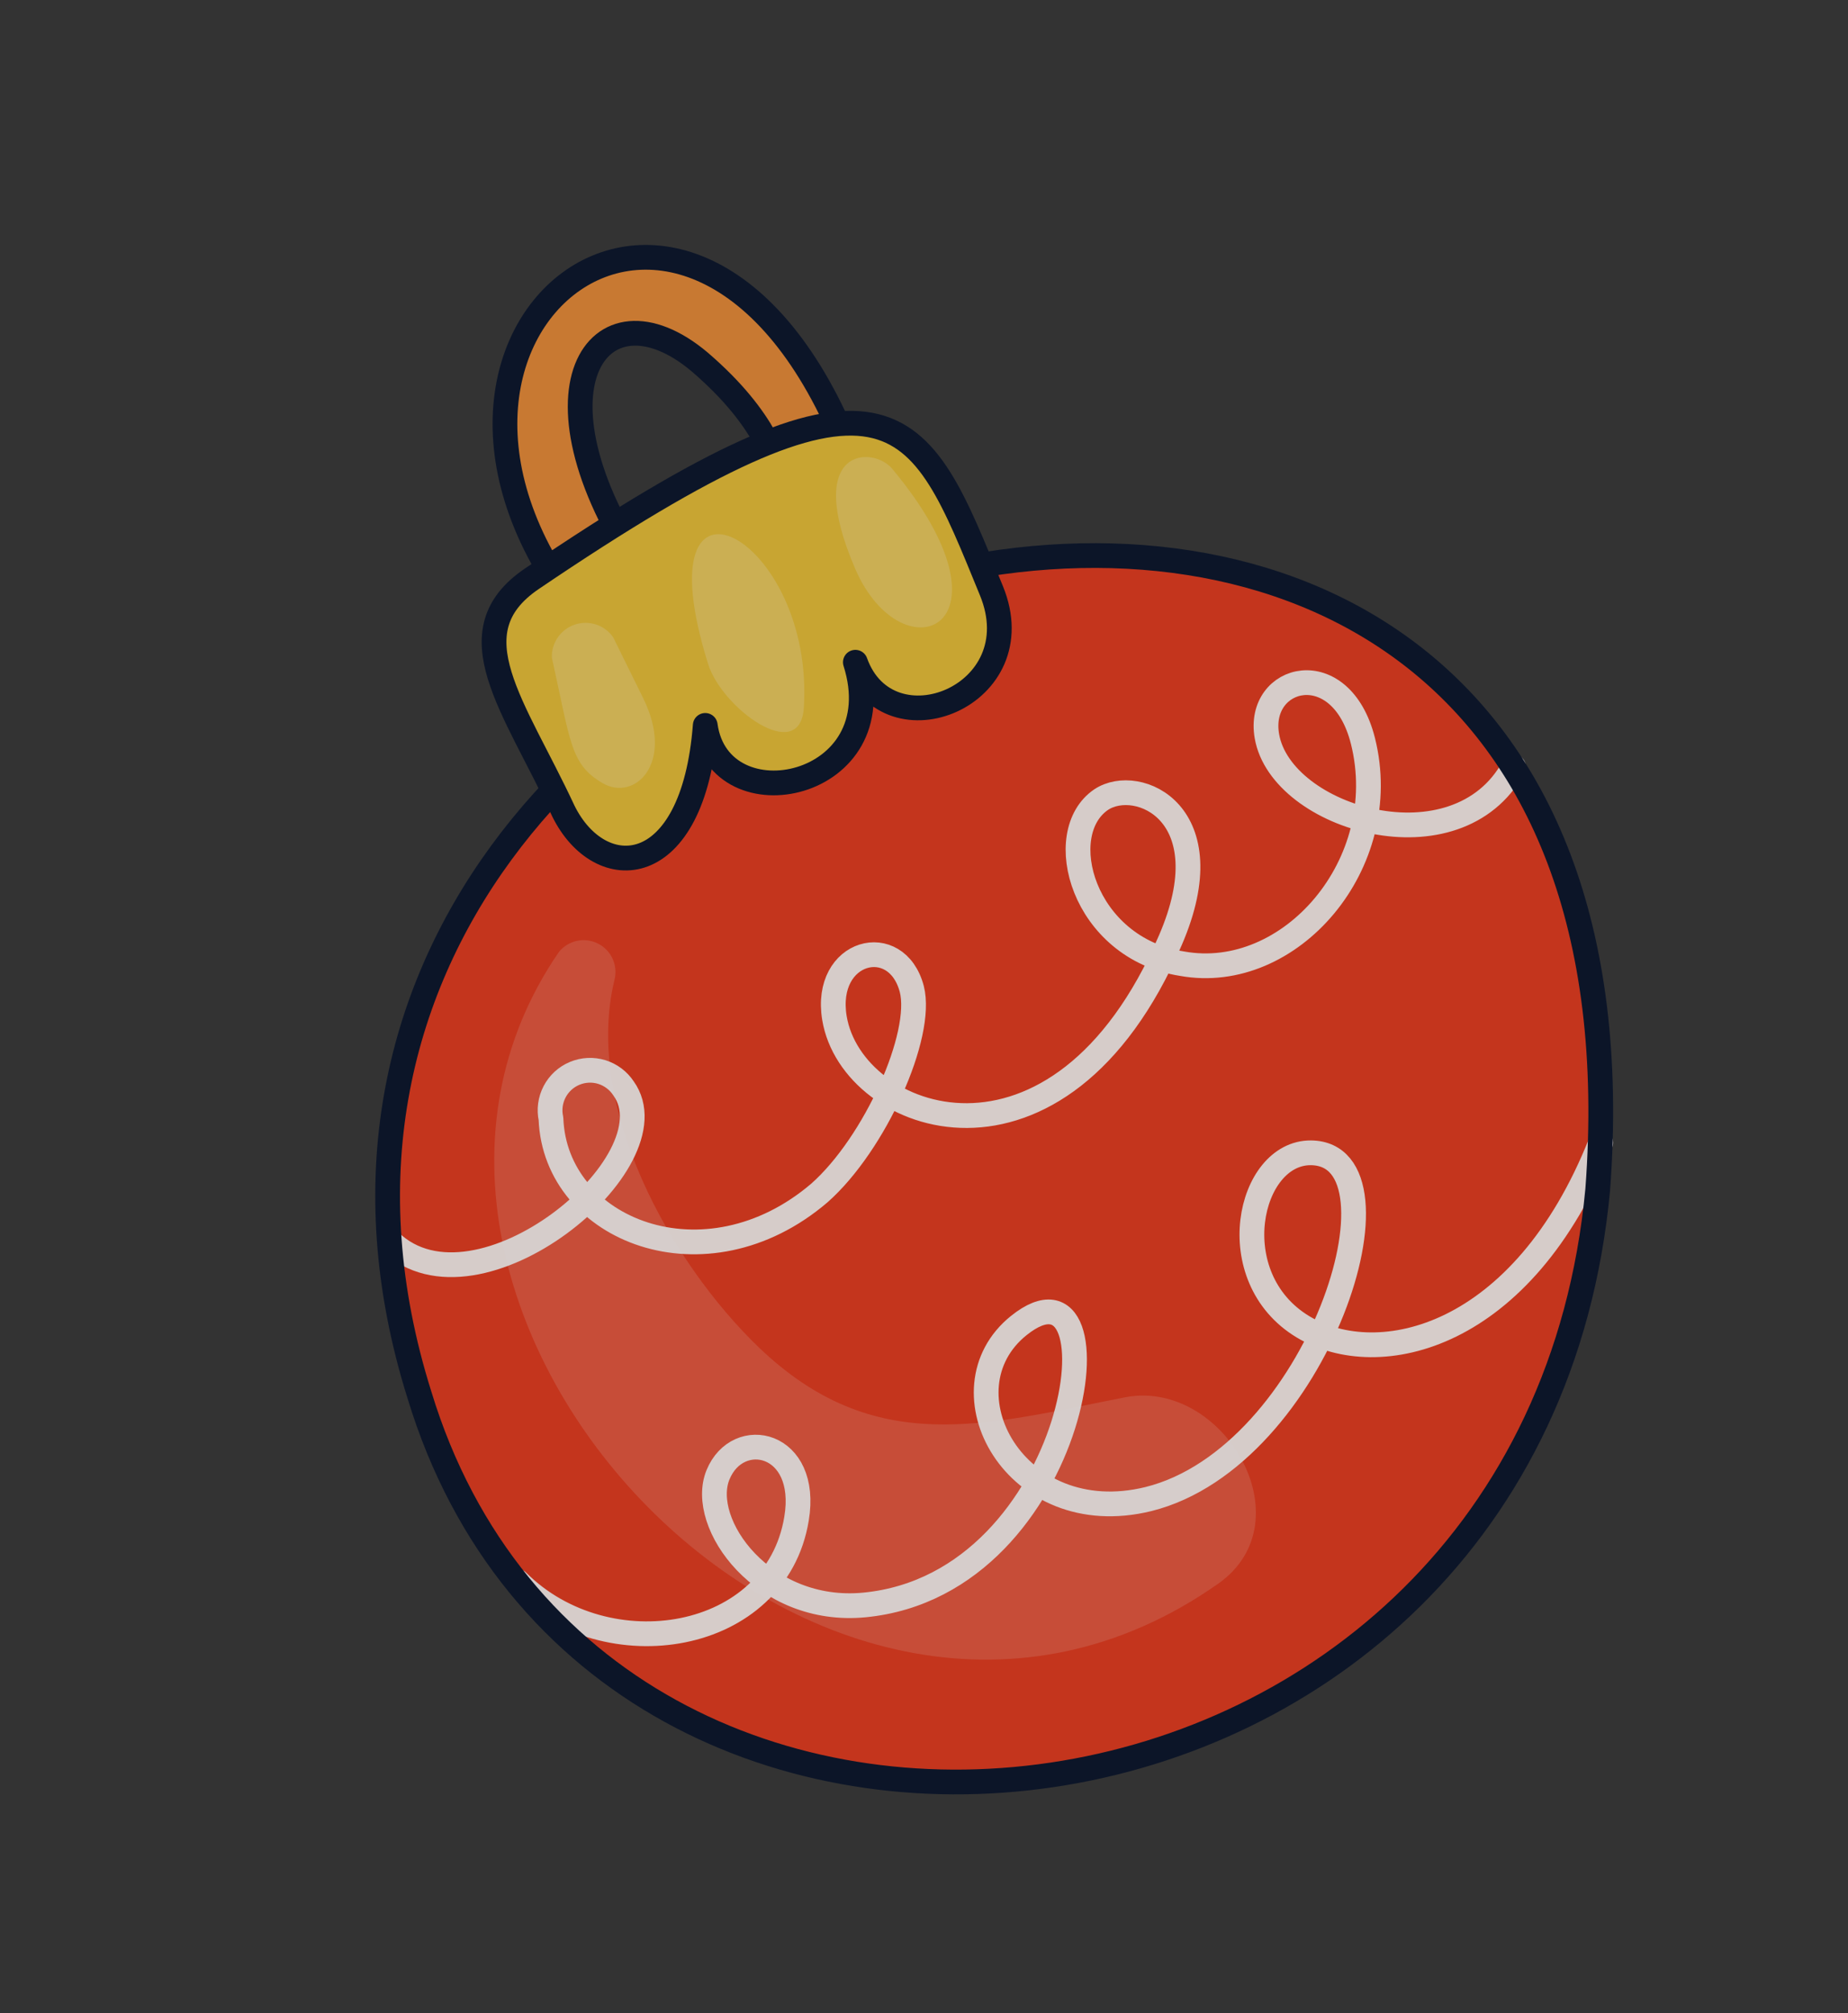 <?xml version="1.0" encoding="UTF-8"?> <svg xmlns="http://www.w3.org/2000/svg" width="56" height="61" viewBox="0 0 56 61" fill="none"><rect x="0" y="0" width="56" height="61" fill="#333333" stroke="none"/><g opacity="0.8"><path d="M48.416 36.043C46.459 57.017 18.182 60.293 12.709 42.264C4.566 16.345 50.83 3.902 48.416 36.043Z" fill="#E93618"></path><path d="M11.825 37.622C14.469 40.147 20.486 35.197 18.895 32.979C18.739 32.742 18.506 32.567 18.236 32.483C17.965 32.4 17.674 32.415 17.413 32.524C17.151 32.633 16.937 32.831 16.806 33.082C16.675 33.333 16.636 33.622 16.696 33.898C16.825 37.286 21.38 39.096 24.831 36.147C26.521 34.652 27.987 31.355 27.63 29.967C27.169 28.218 24.947 28.786 25.286 30.846C25.813 34.051 32.091 36.313 35.467 28.486C37.127 24.642 34.474 23.497 33.371 24.227C31.869 25.242 32.811 28.73 35.819 29.2C39.087 29.793 42.236 26.179 41.301 22.45C40.63 19.791 38.071 20.463 38.391 22.306C38.822 24.808 44.156 26.397 45.867 23.241" stroke="#FFF2EF" stroke-width="0.75" stroke-linecap="round" stroke-linejoin="round"></path><path d="M15.68 47.918C18.388 50.624 23.517 49.788 24.137 46.019C24.528 43.688 22.358 43.218 21.757 44.689C21.156 46.161 23.131 48.928 26.198 48.631C32.786 47.989 34.101 37.575 30.873 40.164C28.452 42.106 30.749 46.416 34.799 45.423C39.936 44.145 42.858 34.965 39.727 34.931C37.831 34.914 36.994 38.702 39.484 40.203C41.773 41.577 46.145 40.576 48.506 34.624" stroke="#FFF2EF" stroke-width="0.75" stroke-linecap="round" stroke-linejoin="round"></path><path d="M48.416 36.043C46.459 57.017 18.182 60.293 12.709 42.264C4.566 16.345 50.83 3.902 48.416 36.043Z" stroke="#020E26" stroke-width="0.75" stroke-linecap="round" stroke-linejoin="round"></path><path d="M25.976 14.335C21.404 1.491 10.311 10.028 17.868 18.977C19.458 18.194 19.985 18.197 19.732 17.684C15.624 11.877 18.125 8.37 21.204 10.969C25.302 14.492 22.35 16.345 25.976 14.335Z" fill="#ED8B32" stroke="#020E26" stroke-width="0.75" stroke-linecap="round" stroke-linejoin="round"></path><path d="M30.043 17.899C27.804 12.435 27.111 10.088 16.11 17.541C13.731 19.162 15.589 21.387 17.07 24.572C18.18 26.827 21.006 26.725 21.371 21.98C21.789 25.013 27.135 23.907 25.92 20.066C26.911 22.842 31.353 21.094 30.043 17.899Z" fill="#EDC232" stroke="#020E26" stroke-width="0.75" stroke-linecap="round" stroke-linejoin="round"></path><path opacity="0.2" d="M16.723 19.928C17.299 22.521 17.285 23.154 18.255 23.727C19.225 24.3 20.466 23.138 19.49 21.155C19.188 20.541 18.886 19.927 18.583 19.313C18.458 19.131 18.277 18.995 18.068 18.925C17.858 18.855 17.632 18.855 17.422 18.924C17.213 18.993 17.032 19.129 16.905 19.31C16.779 19.491 16.715 19.708 16.723 19.928Z" fill="white"></path><path opacity="0.2" d="M21.459 20.123C21.877 21.456 24.205 23.161 24.356 21.486C24.72 16.23 19.358 13.416 21.459 20.123Z" fill="white"></path><path opacity="0.2" d="M27.035 14.202C26.452 13.501 24.314 13.528 25.922 17.251C27.362 20.557 31.045 19.019 27.035 14.202Z" fill="white"></path><path opacity="0.15" d="M34.106 42.337C29.895 43.159 26.522 44.207 22.995 40.828C20.311 38.247 17.691 33.534 18.618 29.701C18.675 29.488 18.657 29.262 18.568 29.061C18.479 28.86 18.323 28.696 18.128 28.595C17.932 28.494 17.708 28.463 17.493 28.507C17.277 28.551 17.083 28.668 16.943 28.837C9.458 39.7 24.92 56.451 36.931 47.975C39.597 46.075 37.07 41.779 34.106 42.337Z" fill="white"></path></g></svg> 